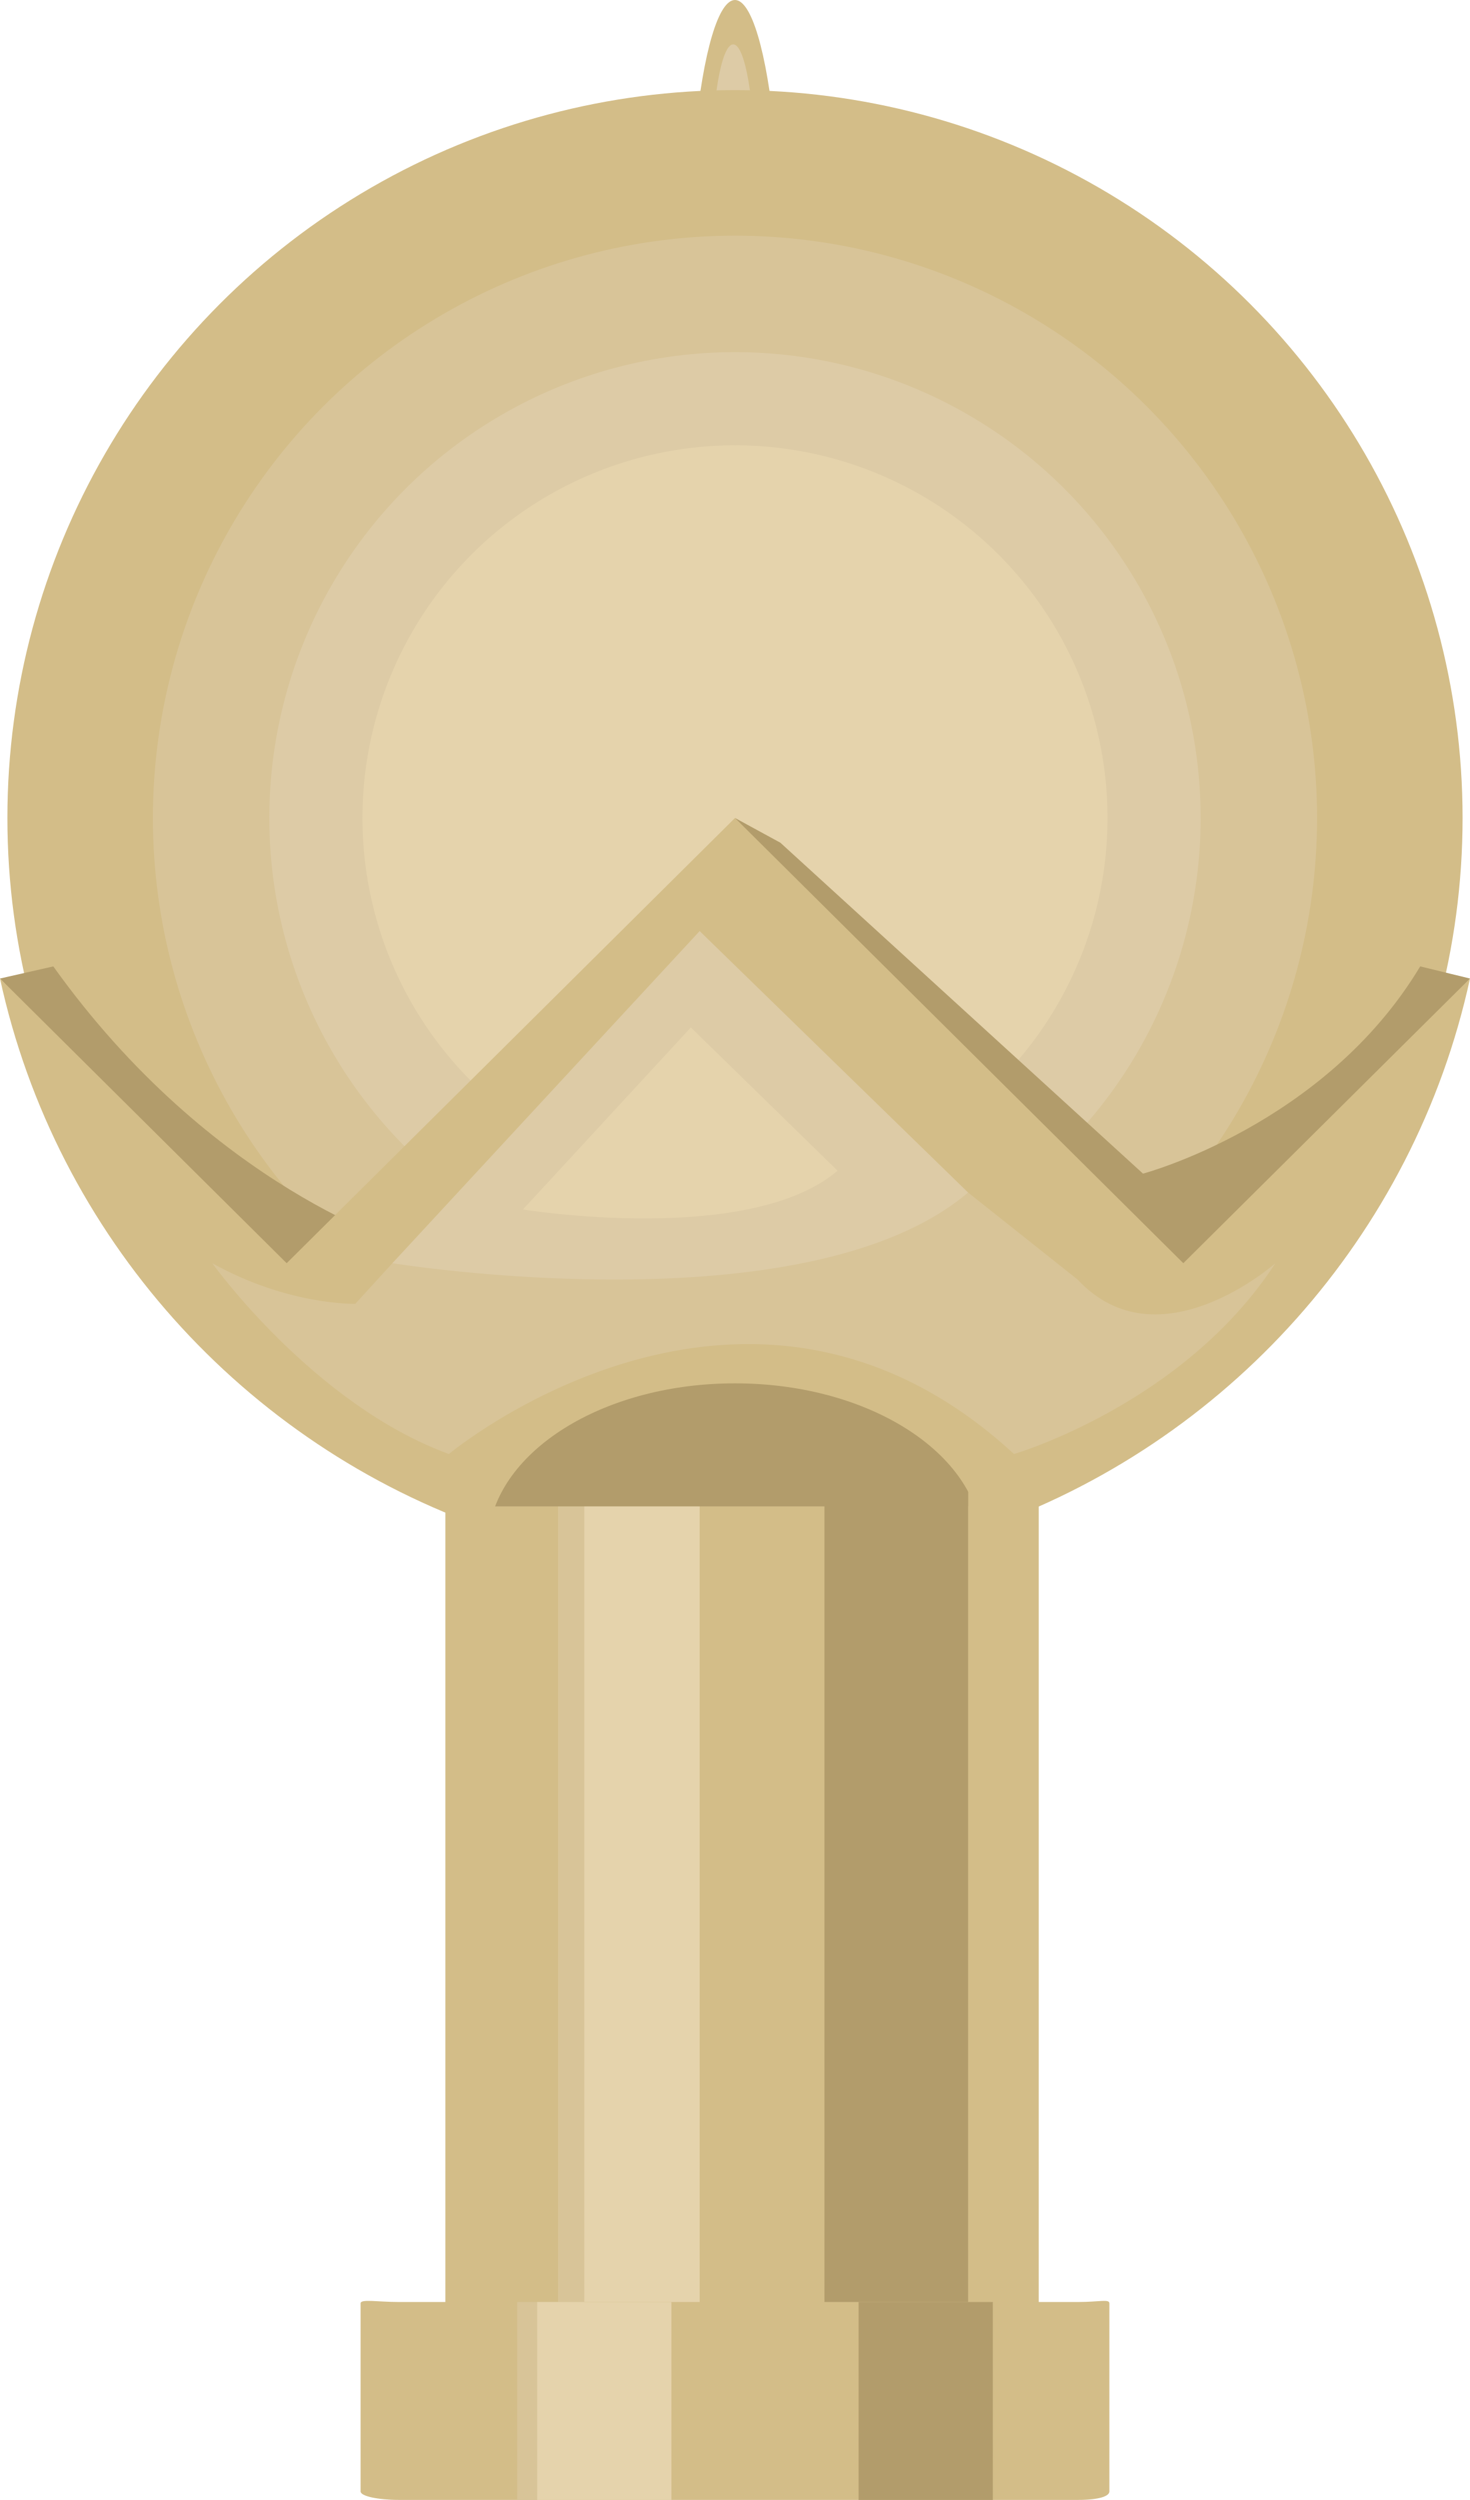 <?xml version="1.0" encoding="UTF-8" standalone="no"?>
<!-- Generator: Adobe Illustrator 16.0.0, SVG Export Plug-In . SVG Version: 6.00 Build 0)  -->

<svg version="1.1" id="Layer_1" x="0px" y="0px" width="208.096" height="353.75" viewBox="0 0 208.096 353.75" enable-background="new 0 0 1100 800" xml:space="preserve" sodipodi:docname="South_Korean_flag_finial.svg" inkscape:version="1.4 (86a8ad7, 2024-10-11)" xmlns:inkscape="http://www.inkscape.org/namespaces/inkscape" xmlns:sodipodi="http://sodipodi.sourceforge.net/DTD/sodipodi-0.dtd" xmlns="http://www.w3.org/2000/svg" xmlns:svg="http://www.w3.org/2000/svg" xmlns:rdf="http://www.w3.org/1999/02/22-rdf-syntax-ns#" xmlns:cc="http://creativecommons.org/ns#" xmlns:dc="http://purl.org/dc/elements/1.1/"><sodipodi:namedview id="namedview1" pagecolor="#ffffff" bordercolor="#000000" borderopacity="0.25" inkscape:showpageshadow="2" inkscape:pageopacity="0.0" inkscape:pagecheckerboard="0" inkscape:deskcolor="#d1d1d1" inkscape:zoom="1.4416961" inkscape:cx="104.04412" inkscape:cy="176.875" inkscape:window-width="1366" inkscape:window-height="705" inkscape:window-x="-8" inkscape:window-y="-8" inkscape:window-maximized="1" inkscape:current-layer="g102" inkscape:lockguides="false" /><defs id="defs214" />
<g id="g102" transform="matrix(2,0,0,2,-238.954,-4.25)">
		
		<ellipse cx="171.5" cy="21" rx="3.25" ry="18.875" id="ellipse58" style="fill:#d3bd88" /><ellipse cx="171.375" cy="14.125" rx="1.526" ry="8.861" id="ellipse60" style="fill:#ddcba6" />
		<circle cx="171.5" cy="60" r="51.5" id="circle62" style="fill:#d3bd88" />
		<circle cx="171.5" cy="60" r="41.2" id="circle64" style="fill:#d8c498" />
		<circle cx="171.5" cy="60" r="32.96" id="circle66" style="fill:#ddcba6" />
		<circle cx="171.5" cy="60" r="26.368" id="circle68" style="fill:#e5d3ac" />
		<rect x="151" y="95" width="42" height="77" id="rect70" style="fill:#d3bd88" />
		<rect x="159" y="95" width="10" height="77" id="rect72" style="fill:#e5d3ac" />
		<rect x="159" y="95" width="1.833" height="77" id="rect74" style="fill:#d8c498" />
		<rect x="177.833" y="101.167" width="10.167" height="70.833" id="rect76" style="fill:#b29c6b" />
		<path d="m 198,178.403 c 0,0.329 -0.712,0.597 -2.208,0.597 H 147.708 C 146.212,179 145,178.732 145,178.403 v -13.309 c 0,-0.329 1.212,-0.096 2.708,-0.096 h 48.084 c 1.496,0 2.208,-0.233 2.208,0.096 z" id="path78" style="fill:#d3bd88" />
		<rect x="156.083" y="164.999" width="9.5" height="14.001" id="rect80" style="fill:#d8c498" />
		<rect x="157.5" y="164.999" width="9.5" height="14.001" id="rect82" style="fill:#e5d3ac" />
		<rect x="180.25" y="164.999" width="9.5" height="14.001" id="rect84" style="fill:#b29c6b" />
		<rect x="154" y="97.5" width="34" height="11.205" id="rect86" style="fill:#b29c6b" />
		<g id="g100">
			<path d="m 123.25,70.5 -3.773,0.858 23.773,25.642 5,-6.75 c 0,0 -13.75,-4 -25,-19.75 z" id="path88" style="fill:#b29c6b" sodipodi:nodetypes="ccccc" />
			<path d="m 171.5,60 3.213,1.75 25.667,23.413 c 0,0 12.87,-3.413 19.62,-14.663 l 3.525,0.858 -22.027,25.642 -22.75,-18.5 z" id="path90" style="fill:#b29c6b" sodipodi:nodetypes="cccccccc" />
			<path d="M 219.099,75.75 203.233,91.5 187.367,75.75 171.5,60 155.633,75.75 139.767,91.5 123.901,75.75 119.477,71.358 c 3.96,18.224 17.25,32.959 34.614,38.968 0.895,-5.8 8.348,-10.326 17.41,-10.326 9.062,0 16.515,4.526 17.41,10.326 17.364,-6.009 30.653,-20.745 34.614,-38.968 z" id="path92" style="fill:#d3bd88" />
			<path d="m 134.5,91.5 c 0,0 7.167,10 16.75,13.5 0,0 21,-17.5 40,0 0,0 12,-3.5 18.5,-13.5 0,0 -8.25,7.313 -14,1.157 L 188,86.5 l -18.5,-2.75 -15.375,2.625 -6.875,5.125 -2.625,2.875 c 0,0 -4.75,0.125 -10.125,-2.875 z" id="path94" style="fill:#d8c498" />
			<path d="m 169,68 -21.75,23.5 c 0,0 29.25,4.75 40.75,-5 z" id="path96" style="fill:#ddcba6" />
			<path d="m 168.376,74.819 -11.886,12.88 c 0,0 15.986,2.604 22.271,-2.741 z" id="path98" style="fill:#e5d3ac" />
		</g>
	</g>
</svg>
